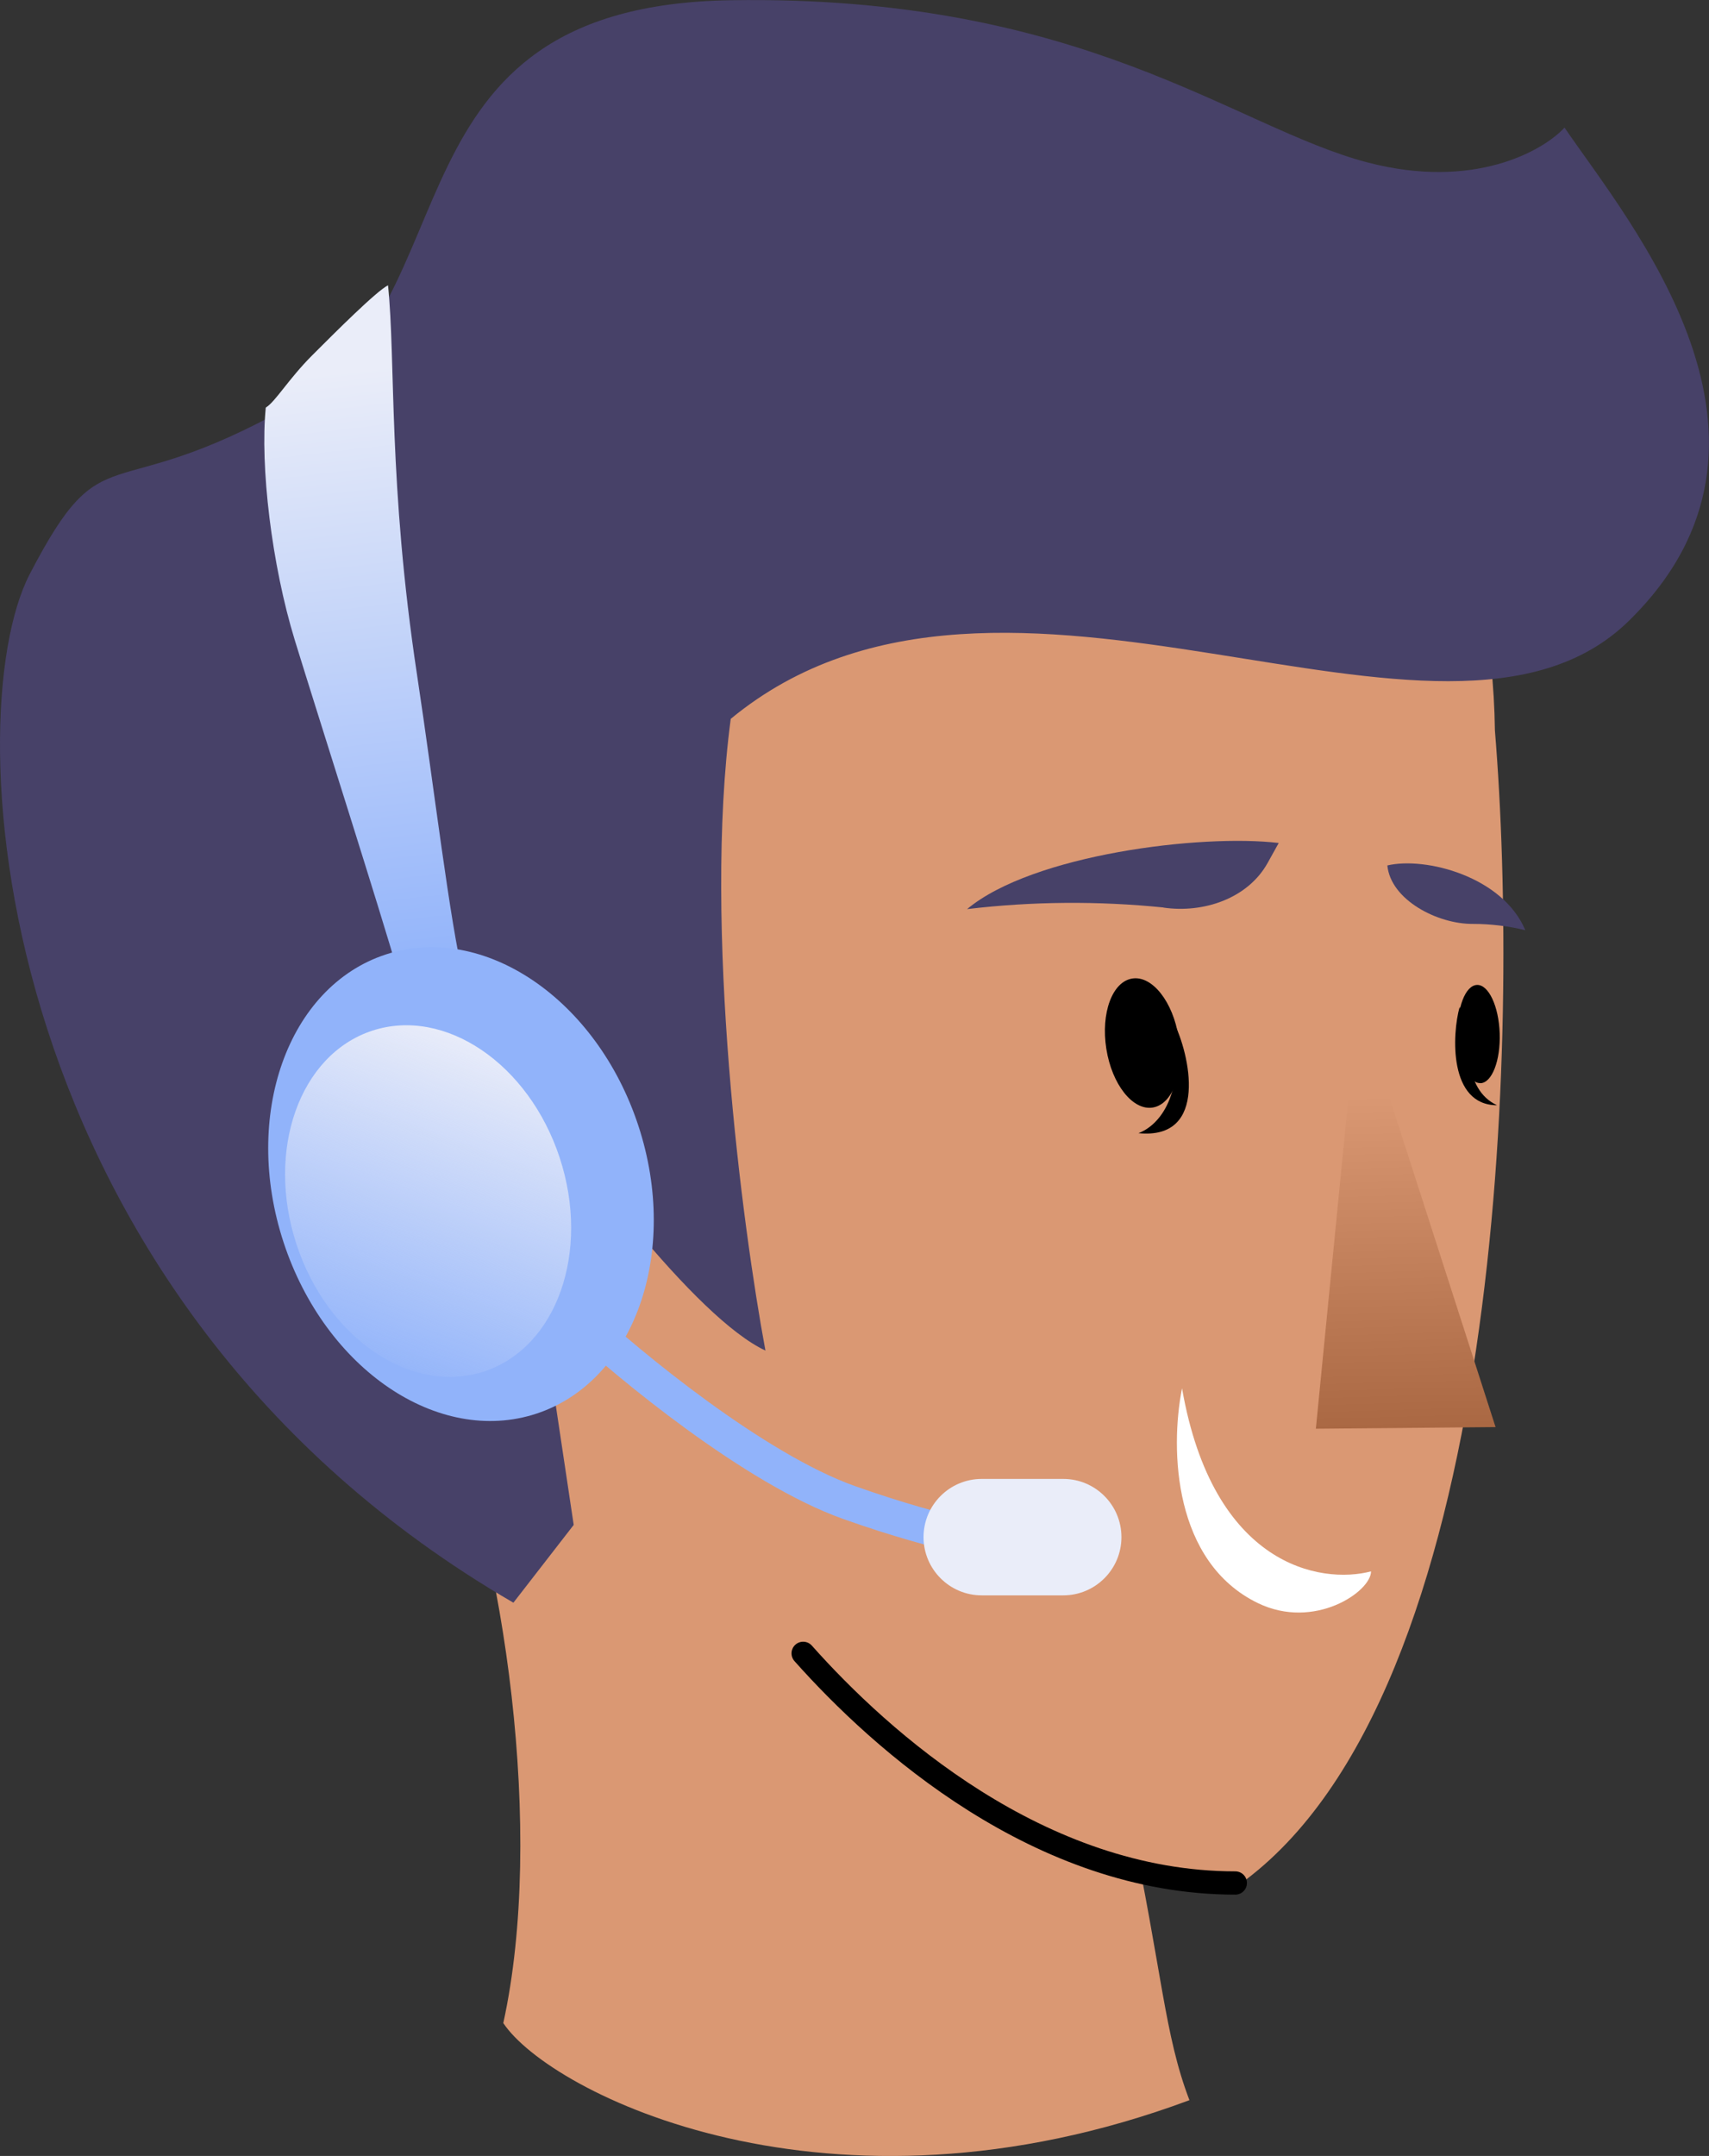 <?xml version="1.0" encoding="UTF-8"?> <svg xmlns="http://www.w3.org/2000/svg" xmlns:xlink="http://www.w3.org/1999/xlink" viewBox="0 0 146.8 185.14"><rect x="0" y="0" width="146.8" height="185.14" fill="#333333" stroke="none"/> <defs> <style>.j{fill:url(#e);}.k{fill:url(#d);}.l{fill:url(#g);}.m{fill:url(#f);}.n{fill:#eaedf9;}.o{fill:#fff;}.p{fill:#91b3fa;}.q{fill:#da9873;}.r{fill:#474168;}.s{stroke-width:2px;}.s,.t{stroke:#000;stroke-linecap:round;}.s,.t,.u{fill:none;}.t{stroke-miterlimit:10;}.u{stroke:#91b3fa;stroke-width:3px;}</style> <linearGradient id="d" x1="42.64" y1="136.28" x2="30.82" y2="136.38" gradientTransform="translate(0 239.79) scale(1 -1)" gradientUnits="userSpaceOnUse"> <stop offset="0" stop-color="#da9873"></stop> <stop offset=".65" stop-color="#be7d58"></stop> <stop offset="1" stop-color="#af6e49"></stop> </linearGradient> <linearGradient id="e" x1="120.04" y1="145.76" x2="120.78" y2="116.07" gradientTransform="translate(0 239.79) scale(1 -1)" gradientUnits="userSpaceOnUse"> <stop offset="0" stop-color="#da9873"></stop> <stop offset="1" stop-color="#a86641"></stop> </linearGradient> <linearGradient id="f" x1="27.5" y1="211.69" x2="34" y2="155.69" gradientTransform="translate(0 239.79) scale(1 -1)" gradientUnits="userSpaceOnUse"> <stop offset=".07" stop-color="#eaedf9"></stop> <stop offset="1" stop-color="#91b3fa"></stop> </linearGradient> <linearGradient id="g" x1="-525.68" y1="-352.67" x2="-545.98" y2="-374.99" gradientTransform="translate(550.67 -308.05) rotate(-5.15) scale(1 -1) skewX(2.07)" gradientUnits="userSpaceOnUse"> <stop offset="0" stop-color="#eaedf9"></stop> <stop offset="1" stop-color="#eaedf9" stop-opacity="0"></stop> </linearGradient> </defs> <g id="a"></g> <g id="b"></g> <g id="c"> <g> <path class="q" d="M43.23,173.74c3.58-16.33,.16-40.38-5.48-54.49,16.58,5.49,56.52,23.81,59.31,36.96,2.78,13.14,2.95,18.49,5.11,24.14-31.04,11.55-54.95-.64-58.93-6.61Z"></path> <path class="q" d="M106.53,161.78c22.67-16.33,24.04-72.84,21.88-99.05-.44-31.35-22.87-50.76-65.15-39.82-41.04,10.63-48.76,62.22-21.39,102.54,21.9,32.25,52.24,37.66,64.66,36.33Z"></path> <path class="r" d="M99.94,77.93c-5.61-.57-11.27-.53-16.87,.14,5.63-4.7,20.13-6.47,26.77-5.68l-.95,1.71c-1.7,3.06-5.51,4.34-8.95,3.84Z"></path> <path class="r" d="M126.51,79.34c1.52,0,3.03,.18,4.51,.54-1.93-4.61-8.57-6.33-11.85-5.56,.29,2.97,4.32,5.04,7.34,5.02Z"></path> <path class="s" d="M68.99,141.98c6.67,7.5,20.29,19.72,37.12,19.72"></path> <path class="r" d="M139.88,53.35c-15.92,15.53-53.69-10.92-77.11,8.38-2.39,17.92,1,43.63,2.98,54.25-5.97-2.79-16.46-16.64-22.6-25.94l6.13,40.91-5.18,6.68C-.85,111.54-3.9,61.74,2.56,49.29c6.47-12.44,6.47-5.49,22.39-14.44C40.87,25.89,32.44,.5,62.76,.02c30.32-.49,43.28,10.95,54.71,13.93,9.15,2.39,15.08-1,16.92-2.99,5.64,8.25,21.4,26.86,5.49,42.39Z"></path> <path class="k" d="M43.28,90.21s-9.41-7.18-14.67,3.05c-5.26,10.23,8.96,23.3,15.36,25.53,6.39,2.22,7.58-4.52,7.58-4.52l-8.27-24.05Z"></path> <path class="t" d="M33.9,97s7.35-1.44,11.74,13.99"></path> <path class="t" d="M35.56,102.52c.82-.63,1.79-1.06,2.81-1.23,1.02-.17,2.07-.1,3.06,.23"></path> <path d="M99.01,95.11c1.72-.27,2.72-2.97,2.23-6.03-.48-3.06-2.27-5.32-3.98-5.05-1.72,.27-2.71,2.97-2.23,6.03,.48,3.06,2.27,5.32,3.98,5.05Z"></path> <path d="M97.79,97.31c1.37-.5,4.13-2.69,3.03-9.52,1.35,2.64,3.07,10.13-3.03,9.52Z"></path> <path d="M128.59,94.91c-3.01-1.4-2.36-5.71-3.21-8.44-.66,2.36-.94,8.44,3.21,8.44Z"></path> <path d="M127.17,93.02c.99-.04,1.73-1.95,1.65-4.29-.08-2.33-.96-4.19-1.95-4.15-1,.04-1.73,1.95-1.65,4.28,.08,2.33,.96,4.19,1.95,4.15Z"></path> <path class="j" d="M128.47,122.56l-11.82-36.7-3.62,36.83,15.45-.14Z"></path> <path class="o" d="M101.54,119.25c2.67,15.26,11.91,16.82,16.23,15.69,0,1.74-4.87,5.08-9.73,2.72-7.22-3.51-7.55-13.11-6.51-18.42Z"></path> <path class="m" d="M39.83,84h-5.5c-1.67-5.83-7-22.5-9-29s-3-15-2.5-20c.83-.5,1.94-2.44,4-4.5,2-2,5.5-5.5,6.5-6,.67,6.5,0,17,2.5,33.5,1.44,9.5,2.83,21.33,4,26Z"></path> <ellipse class="p" cx="39.6" cy="101.68" rx="16.04" ry="20.75" transform="translate(-29.72 17.41) rotate(-18.16)"></ellipse> <ellipse class="l" cx="36.77" cy="103.14" rx="11.9" ry="15.4" transform="translate(-30.31 16.6) rotate(-18.16)"></ellipse> <path class="u" d="M49.61,113.13c4.41,4.1,15.24,13.03,23.33,15.9,8.08,2.87,14.17,3.89,16.2,4.05"></path> <path class="n" d="M79.33,132c0-2.76,2.24-5,5-5h7c2.76,0,5,2.24,5,5s-2.24,5-5,5h-7c-2.76,0-5-2.24-5-5Z"></path> </g> </g> <g id="h"></g> <g id="i"></g> </svg> 